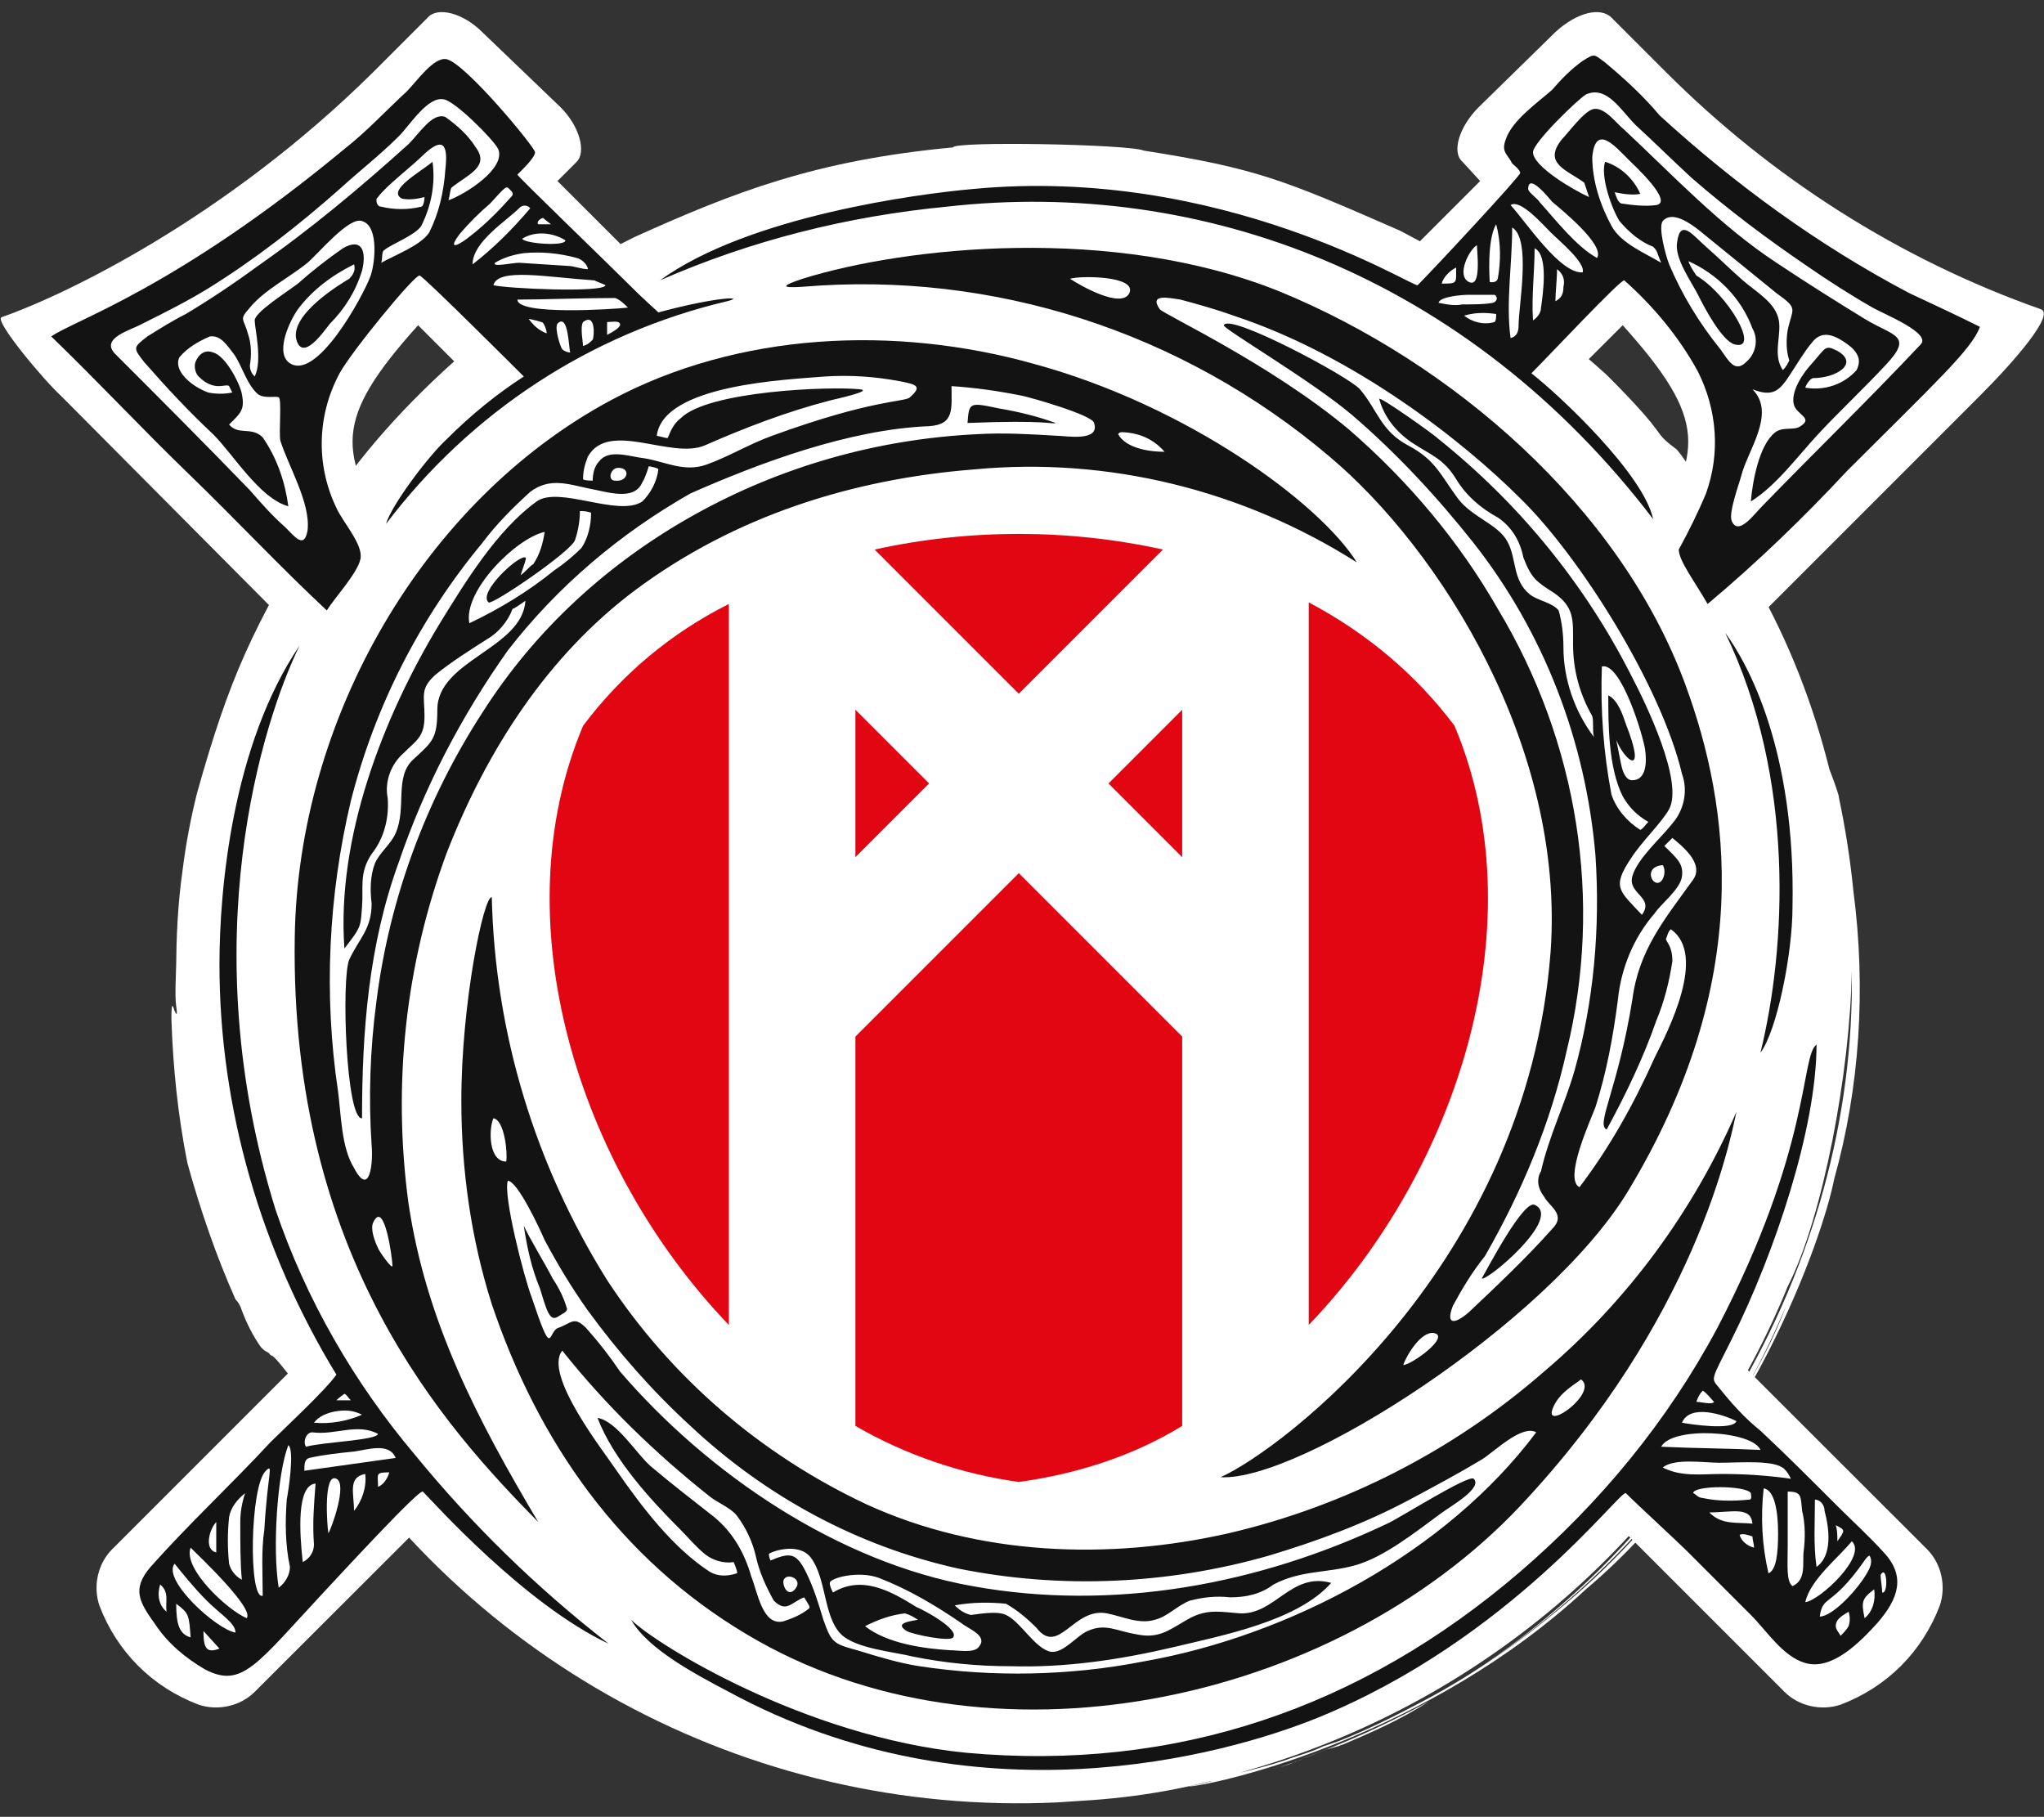 <?xml version="1.0" encoding="UTF-8"?> <svg xmlns="http://www.w3.org/2000/svg" xmlns:xlink="http://www.w3.org/1999/xlink" version="1.1" width="127.6" height="113.4"><rect width="100%" height="100%" fill="#333333" stroke="none"/><svg xmlns="http://www.w3.org/2000/svg" xmlns:xlink="http://www.w3.org/1999/xlink" version="1.1" id="SvgjsSvg1047" x="0px" y="0px" viewBox="0 0 127.6 113.4" style="enable-background:new 0 0 127.6 113.4;" xml:space="preserve"> <style type="text/css"> .st0{fill:#FFFFFF;} .st1{fill:#E20613;} .st2{fill:#131313;} </style> <title>Монтажная область 1 копия</title> <g id="SvgjsG1046"> <path class="st0" d="M104,4.5c6.6,6.6,14.6,11.7,23.4,14.8c0.9,0.3-1.6,3.2-3.8,5.4L106.3,42l-4-7.2l0.7-1.2 c3.2-5.4,3.7-7.3-1.7-13.3l-85.4,85.3c-0.9,0.9-2.3,1.2-3.5,0.8c-2.9-1.1-5.1-3.3-6.2-6.2c-0.4-1.2-0.1-2.6,0.8-3.5l85.4-85.4 l-1.1-1.2c-0.7-0.6-0.2-2.2,1-3.4L97.1,2c1.3-1.2,2.8-1.6,3.5-0.9L104,4.5z"></path> <path class="st0" d="M23.3,4.5C14.1,13.6,4.1,18.4,0.1,19.8c-0.5,0.2,2.7,4,3.7,4.9L21,42l4-7.2l-0.6-1.2 c-3.2-5.4-3.7-7.3,1.7-13.3l85.3,85.3c0.9,0.9,2.3,1.2,3.5,0.8c2.9-1.1,5.1-3.3,6.2-6.2c0.4-1.2,0.1-2.6-0.8-3.5L34.8,11.3l1.2-1.2 c0.6-0.6,0.2-2.2-1-3.4L30.1,2c-1.2-1.2-2.8-1.6-3.4-0.9L23.3,4.5z"></path> <path class="st0" d="M80.8,110l0.2-0.1l0.3-0.1C81.1,109.9,80.9,109.9,80.8,110z"></path> <path class="st0" d="M80.8,110c-0.4,0.1-0.8,0.3-1.3,0.4C79.9,110.3,80.3,110.2,80.8,110z"></path> <path class="st0" d="M115.7,55.6c-0.2-2-0.5-3.9-0.9-5.8c0-0.2-0.3-1-0.6-1.8c-1-4-2.5-7.9-4.6-11.6c-1-2.2-4.5-8.1-5-8.4 c-1.6-1.2-0.2-0.5-4.3-4.6c-1.1-1-2.2-1.9-3.3-2.8c-3.6-3-4.9-3.7-9.6-6.2c-7.3-3.2-9-3.9-16-5c-0.9-0.4-11.9-0.6-11.9-0.2 c-8.6,0.8-13.7,2.8-19.9,5.6C32.7,18.2,24.5,25,20.1,32.1s-5.8,10.3-7.8,17.4c-0.4,1.6-0.7,3.2-0.9,4.8c-0.3,2.1-0.4,4.2-0.4,6.3 L11,60c0,0.7-0.1,2.1,0,2.8s0,0.5-0.1,0.3c-0.1-0.3-0.2-0.7-0.2,0.5c0.1,3,0.4,6,1,9c0.8,2.9,1.8,5.8,3,8.5 c0.2,0.2,0.3,0.4,0.4,0.7c0.3,0.8,0.7,1.6,1.2,2.3c0.4,0.4,0.4,0.2,0.6,0.5c0.2-0.1,1.3,1.5,1.8,2c0,0,0,0.1,0,0.1 c9.7,16.8,28,26.7,47.3,25.8l1.5-0.1c3.5-0.2,7-0.8,10.4-1.9c15.3-4.4,27.7-15.5,33.7-30.2c2.2-4.3,3.9-13.4,4-19.7 c0.3,18.5-10.5,36.5-26.5,45.5c7.4-4.2,13.7-10,18.3-17.2c-2.5,4-5.6,7.7-9.2,10.8c-2.9,2.5-6,4.7-9.4,6.5 c-1.7,0.9-3.5,1.8-5.3,2.5l-0.3,0.1l-0.6,0.2c-0.6,0.3-1.3,0.5-1.9,0.7c-1.6,0.6-3.3,0.9-4.9,1.4c-0.5,0.2-1.1,0.3-1.6,0.4h0.1 c2.1-0.2,14.9-3.2,24.7-12.3c10.2-8.6,14.8-22,15.5-25.6C116.1,67.9,116.5,61.7,115.7,55.6z M108.7,87.1c-0.4,0.6-0.8,1.3-1.2,1.9 C107.9,88.4,108.3,87.7,108.7,87.1c1.1-1.8,2-3.7,2.8-5.6C110.8,83.4,109.8,85.3,108.7,87.1L108.7,87.1z"></path> <path class="st0" d="M83.5,109c0.1,0,0.2-0.1,0.3-0.1c1.9-0.8,3.7-1.6,5.4-2.7c-2.6,1.4-5.2,2.6-8,3.6c0.6-0.2,1.1-0.4,1.6-0.6 L83.5,109z"></path> <path class="st1" d="M72.6,34.3c-5.9-1.3-12.1-1.3-18,0l9,9L72.6,34.3z"></path> <path class="st1" d="M53.4,89c3.1,1.8,6.6,3,10.2,3.5c3.6-0.5,7.1-1.6,10.2-3.5V64.7L63.6,54.5L53.4,64.7V89z"></path> <path class="st1" d="M90.8,45.3c-2.4-3.2-5.5-5.8-9.1-7.7v45.1C91.2,72.8,95.9,57.4,90.8,45.3z"></path> <path class="st1" d="M36.4,45.3c-5.1,12.1-0.4,27.5,9.1,37.4V37.7C41.9,39.5,38.8,42.1,36.4,45.3z"></path> <path class="st1" d="M73.8,44.3l-4.6,4.6l4.6,4.6V44.3z"></path> <path class="st1" d="M53.4,53.5l4.6-4.6l-4.6-4.6V53.5z"></path> <path class="st2" d="M105.2,42.7c-4.1-11.1-14.6-20.1-25.3-24.5c-10.4-4.2-23.4-2.8-29.8-0.8c-1.2,0.4-1.5,0.6,0,0.5 c11.9-1,23.7,2.8,32.9,10.6c6.9,5.8,14.7,18.1,13.8,30.9C95.3,79,80,90.5,76.2,92.2c4.9,0.3,20.4-9.6,25.4-17.8 C109.6,61.2,108,50.3,105.2,42.7z M70.5,18.3c-0.5,1-3.1-0.5-3.7-0.9C67.4,17.2,71,17.2,70.5,18.3z M87.6,85.2 c0.2-0.6,1.1-2.1,1.9-2C90.6,83.4,88.1,85.2,87.6,85.2z M96.9,76.7c-1.6,1.8-3.4,3.5-5.2,5.2c-0.8,0.7-1.5,0.9-1-0.4 c0.6-1.1,1.2-2.1,2-3.1c2.3-4,4.1-8.3,5.1-12.8c2.3-9.4,0.7-19.3-4.3-27.6c-2.4-4.2-5.6-8-9.3-11.2c-4.9-4.1-11.6-7.2-11.8-7.5 c-0.7-1,0.6-0.7,1.3-0.6c1.1,0.3,2.2,0.6,3.3,1c7.6,2.5,14.4,7.9,17.9,11.4c3.7,3.6,8.8,11.7,10.1,17.2c0.4,1.1,0.1,2.3-0.6,3.1 c-0.7,0.9-2.2,2.2-2.5,3.3s1.4,1.3,0.6,2.4c-1.4-1.5-1.9-1.7-0.7-3.5c0.7-1.1,1.9-2.2,2.4-3.1c0.9-1.7-1.4-6.5-2.4-8.4 c-2.9-5.7-7-10.7-12-14.7c-0.3-0.3-3.7-2.7-3.7-2.5c0.3,1.1,1,2,2,2.7c1.2,0.8,2,1,2.8,2.3c0.6,1,1.5,1.8,2.6,2.4 c0.9,0.6,1.4,1.5,1.6,2.5c0.5,1.3,0.8,1.5,1.9,2.2c1.3,0.9,1.2,1.7,1.2,3.2c0,1.6,0.4,3.1,1.2,4.5c0.1,0.4,0,0.9,0.1,1.3 c-1.2-1.6-1.9-3.6-1.9-5.6c0-0.8-0.1-1.6-0.3-2.3c-0.4-0.5-1.3-0.6-1.8-1c-1.1-0.9-0.8-2.2-1.4-3.3s-2.2-1.5-3.1-2.7 c-1.1-1.5-1.4-2.4-3.1-3.3s-1.9-2.2-3-3.5c-0.7-0.8-8.2-4.8-8.5-4c-0.1,0.2,5.4,3.4,8,5.6c2.8,2.4,5.3,5.1,7.6,8 c4.4,5.6,7,12.4,7.6,19.5c0.3,4.5-0.1,9.1-1.3,13.4c-0.6,2.1-1.6,4.1-2.1,6.3c-0.3,0.5-0.2,1.1,0.2,1.6 C96.7,75.3,97.8,75.8,96.9,76.7z M95.8,75.2c-0.7-0.3-2.9,3.9-3.3,4.6C92.8,80,97.6,76,95.8,75.2z M103.7,55 c-0.5,0.5-1.2-0.9,0.1-1C104,54.3,103.9,54.8,103.7,55C103.7,55,103.7,55,103.7,55z M101.5,45.2c-0.2-0.6-0.5-1.5-1.1-1.8 c0,1.8,0,4.5,0.9,6.3c0.4,0.7,0.9,1.2,1.6,1.6c-0.2,0.2-0.3,0.4-0.5,0.5c-0.8-0.5-1.5-1.3-1.8-2.2c-0.5-2.6-0.7-5.3-0.6-8 c1.2-0.3,2.6,4.4,2.7,5.2c0.1,0.7,0.1,1.9-0.8,1.9c-0.4,0-0.6-0.5-0.7-1c-0.1-0.5-0.2-1-0.3-1.5C101.5,47.6,102.8,48.5,101.5,45.2 L101.5,45.2z M100.3,70.5c1.2-2.2,2.3-4.5,3.1-6.8c0.5-1.2,0.8-2.4,1-3.7c0-1-0.4-1.2-0.4-1.4c0.1-0.2,0.1-0.4,0.3-0.6 c2.3,1.6-0.2,6.4-1,8c-1.3,2.9-2.8,5.6-4.7,8.1c-1-0.5,0.7-4.2,1-5c0.7-2.2,1.1-4.4,1.4-6.7c0.2-2,1-3.9,2.3-5.4 c0.4-0.6,1.6-1.5,1.7-2.3s-0.3-1.1-1.1-1.9c0,0,0.3-0.3,0.5-0.5c0.6,0.5,2,1.6,1.3,2.6c-1.8,2.5-3.4,4.4-3.8,7.5 C101,68,99.6,70.2,100.3,70.5L100.3,70.5z"></path> <path class="st2" d="M30.7,56c-0.5-0.1-1.9,6.6-1.9,12.7c0,4.3,0.6,8.6,1.9,12.7c2.9,8.6,8,15.9,15.9,20.6c15,9,36.6,4.4,48.3-8 c11-11.7,13.1-22.8,13.5-24.6c-2.7,6.2-6.8,11.8-12,16.2c-5.6,4.9-12.4,8.4-19.7,10.1c-7.5,1.7-15.6,1.4-22.6-1.8 c-6.6-3.1-12.2-7.9-16.2-14C33.4,72.7,30.9,64.5,30.7,56z M50.5,100.4c-0.5,0.4-1,0.6-1.6,0.8c-1.3,0.3-1.6-1.8-2-2.8 c-0.4-1.4-1.1-2.7-2.3-3.7c-1.4-1.1-2.7-2.1-4-3.2c-0.9-0.8-2.1-2.8-3.3-3c1,2.6,3.3,5.1,5.2,7c0.5,0.5,0.9,1,1.5,1.5 c0.5,0.4,1.2,0.6,1.8,0.5c0,0,0.3,0.7,0.2,0.7c-0.6,0.2-1.2,0.2-1.7-0.1c-2.3-1.5-4.2-4-5.8-6.3c-0.8-1.2-4.6-6-3.4-7.5 c2.7,3.4,5.8,6.4,9.2,9.1c0.5,0.4,1.3,0.7,1.7,1.2c0.6,0.8,1,1.7,1.2,2.6c0.2,0.9,0.6,1.8,1.1,2.7c0.8,0.8,1.1,0.1,1.9-0.2 C50.5,100.2,50.6,100.3,50.5,100.4L50.5,100.4z M48.9,98.7c0.1-0.6,1.2-0.2,0.8,0.4S48.9,99.2,48.9,98.7L48.9,98.7z M96.9,88 c0.3-0.9,1.1-1.4,1.8-1.9C99.8,86.9,96.5,89.3,96.9,88L96.9,88z M31.7,73.7c0.6,0,2,3,2.3,3.7c0.8,1.5,1.7,3,2.7,4.4 c1.9,2.6,4,5,6.4,7.2c4.7,4.4,10.4,7.5,16.7,8.9c6.4,1.3,13.1,1,19.4-0.8c3-0.9,6-2,8.8-3.5c1.5-0.8,3-1.6,4.5-2.5 c0.8-0.5,2.5-2.2,3.4-1.7c-5.6,7.5-15.4,12.7-24.5,14.3c-4.6,0.9-9.4,1-14,0.3c-1.3-0.2-2.6-0.6-3.9-1c-1.5-0.4-1.6-0.5-2.1-1.9 c-0.3-1-0.6-2-1.1-3c-0.6-1.2-1-1.2-2.2-0.7C48.1,97.4,48,97.2,48,97c0-0.1,1.8-0.8,2.6,0.2c1,1.3,0.8,3.7,1.9,4.8 c0.9,0.9,3.3,1.1,4.5,1.4c2,0.4,4,0.6,6.1,0.6c3.4,0.1,6.8-0.4,10.2-1.2c2.9-0.7,7.7-1.6,9.8-4c-2.5-0.7-3.5,2-5.7,1.9 c-1.3-0.1-2.1-0.3-3.3,0.4s-1.8,1.2-3.2,0.9c-1.2-0.2-1.9-0.7-3-0.2c-0.7,0.3-1.5,1.4-2.3,1.3c-1-0.2-1.9-1.9-2.8-2.3 c-0.6-0.3-2,0-2.2,0c-0.4-0.1-0.7-0.3-1-0.6c1.1-0.2,2.2-0.2,3.2-0.1c0.7,0.4,1.3,0.9,1.9,1.5c1.4,1.8,2.3-1.3,4.4-0.9 c1,0.2,2,0.7,3,0.4c0.8-0.2,1.4-0.9,2.2-1.2c0.8-0.2,1.6-0.3,2.5-0.2c1,0,1.9-0.2,2.7-0.8c1.7-0.9,3.3-0.7,5.1-1.2s3.8-2.1,5.3-3.2 c0.5-0.4,2.7-1.6,2.1-2.2c-0.3-0.3-4.7,2.5-5.4,2.8c-8,3.8-17.1,5.5-25.9,3.9c-8.4-1.5-16.5-7-22-13.4c-0.6-0.9-1.3-1.8-2.1-2.7 c-0.8-0.8-0.9-0.3-1.8,0c-0.6,0.3-0.3,2-1.6-1.9C32.7,79.7,31.4,74.6,31.7,73.7z M33.7,80.4c0.4,1.3,0.6,2.1,1.1,1.8 c0.3-0.2,0.6-0.3,0.6-0.5c-0.2-0.7-0.5-1.3-0.9-1.9c-0.4-0.8-1.5-2.6-1.8-3.3C32.9,77.9,33.2,79.2,33.7,80.4L33.7,80.4z M56.6,101.8c0.3,0.2,2.7,0.7,2.9,0.4c0.4-0.5-1.8-1.7-2.3-1.9c-1.6-1-3.4-2-5.2-0.9c-0.1-0.2-0.2-0.4-0.2-0.6 c0-0.3,1.8-0.8,3.1-0.3c1.8,0.7,3.5,1.7,5.1,2.8c0.5,0.4,1.7,0.8,1.1,1.5c-0.3,0.4-1.3,0.2-1.8,0.2c-1.6-0.1-3.9-0.4-5.3-1.5 c0.8-0.4,1.6-0.7,2.5-0.8c0.3,0.1,0.5,0.2,0.8,0.4C56.8,101.2,55.8,101.3,56.6,101.8L56.6,101.8z M30.8,69.8 c0.7,0.1,0.9,2.2,0.8,2.7C30.5,72.5,30.5,70.5,30.8,69.8L30.8,69.8z"></path> <path class="st2" d="M38.1,25c-11.7,6.3-19.5,19.9-19.7,33.5c-0.3,20,9.4,30.6,15.2,36.5c-3.8-6.4-7-12.5-8.1-19.9 c-1-7.4-0.2-14.9,2.4-21.9c2.5-6.4,6.3-12.3,11.8-16.4c6.2-4.6,13.5-6.9,21.1-7.5c8.4-0.8,16.8,1.3,23.9,5.8 c-2.3-3.7-10.6-9.8-20.2-12.4C55.9,20.3,46.1,20.7,38.1,25z M70.4,27c0.9,0.1,1.7,0.5,2.3,1.2c-0.9,0-2.4-0.2-2.9-1.1 C69.9,26.9,70.2,27,70.4,27z M24.5,79c0,0.3-0.9-1-0.9-1.1c-0.2-0.4-0.5-1.2-0.3-1.6C24,74.8,24.5,78.6,24.5,79z M58,26.6 c1.6-0.1,1.4-1.1,1.4-2.5c1.5,0.1,2.9,0.3,4.4,0.6c0.5,0.1,4.4,1.2,4.5,1.7c0.4,1.2-1.8,0.8-2.3,0.8c-1.7-0.1-3.3-0.2-5-0.1 c-6.2,0.3-12.2,2-17.6,5c-5.4,3-10,7.2-13.3,12.4c-3.5,5.4-5.8,11.6-6.6,18c-0.4,3-0.5,6-0.3,9c0.1,1-0.1,3.3-1.1,1.4 c-0.8-1.3-0.8-3.3-1-4.8c-0.9-6-0.6-12.2,0.8-18.1c1.5-5.9,4.3-11.4,8.2-16.1c0.9-1.2,1.9-2.2,3-3.2c1.2-0.9,2.3-0.5,3.7-0.2 c1.1,0.2,2.8,0.8,3.3-0.4c0.2-0.3,0.4-1,0.4-1s0.6,0.1,0.6,0.2c-0.1,0.8-0.5,1.5-1,2c-1.5,1-5.2-1-6.6,0c-2.5,1.8-4.5,5.1-6.1,7.7 c-3.5,5.8-6.4,13.3-5.9,20.2c1.1-1.4,1-1.4,1.1-2.6s-0.2-2.1,0.6-3.3c0.8-1,1.1-2.3,1-3.5c-0.2-1,0.2-2.1,1-2.8 c0.8-0.8,1.3-1,1.3-2.3s-0.3-1.7,0.7-2.6c1-0.8,2.1-1.5,3.2-2.2c0.7-0.4,1.3-1.1,1.6-1.9c0.1,0,0.5-0.3,0.8-0.5 c-0.2,3-5.5,3.7-5.5,6.8c0,1.8-0.3,2-1.5,3.1s-0.4,3-1.1,4.6c-0.3,0.7-1,1.2-1.3,1.9c-0.3,0.8-0.3,1.7-0.2,2.5 c0,1.6-0.8,2.2-1.4,3.5c-0.5,1.2-0.2,10,0.8,9.9c0-5.4,0.4-10.8,2.3-16c1.6-4.7,3.9-9.1,6.8-13.2c3.1-4,7-7.3,11.4-9.8 C47.4,28.9,53,26.8,58,26.6L58,26.6z M60.4,26.4c5-0.2,5.3,0.1,5.5,0c-1.1-0.4-2.3-0.7-3.5-0.9C60.5,25.1,60.5,25.1,60.4,26.4 L60.4,26.4z M38.6,29.2c0.8,0,0.6,0.9-0.2,0.8C37.9,30,38.1,29.2,38.6,29.2L38.6,29.2z M32.8,34.8c-0.4-0.2-3,2.2-2.3,2.8 c0.2,0.2,5.2-3.2,5.4-3.9c0.2-0.6,0.3-1.2,0.3-1.8c0.2,0,0.4,0,0.7,0.1c0,0.8-0.2,1.6-0.6,2.2c-0.5,0.5-1.1,1-1.7,1.4 c-1.6,1.3-3.4,2.4-5.3,3.3c-0.4-2,2.9-5.3,4.7-5.7c-0.1,0.7-0.3,1.4-0.7,2c-0.3,0.2-0.5,0.5-0.8,0.7C32.7,35.3,32.9,34.8,32.8,34.8 L32.8,34.8z M51.5,23.5c1.6-0.1,3.1,0,4.7,0.3c1,0.2,1.4,0.3,0.6,1c-0.3,0.3-2.3,0.1-8.6,2.4c-1.4,0.5-2.7,1.3-4.1,1.8 s-2.6-0.2-3.9-0.4c-0.9-0.1-2.2-0.6-2.8,0.2C37.1,29.1,37,29.6,37,30c0,0-0.6,0-0.6-0.1c0-0.5,0.1-0.9,0.3-1.4 c1.3-2.3,5.2,0.2,7.3-0.7c2.5-1.1,5.1-2.1,7.8-2.8c0.4-0.1,2.7-0.6,1.9-0.7c-1.9-0.2-9.5,0.1-11.2,1.8c-0.4,0.3-0.6,0.7-0.8,1.2 c0,0.1-0.2,0-0.7-0.1C41.4,24,49.1,23.7,51.5,23.5z"></path> <path class="st2" d="M119.2,18.3c-5.7-3-10.9-6.8-15.6-11.1c-1-1.2-2.2-2.3-3.4-3.3c-0.7-0.5-0.6-0.6-1.4-0.1 c-0.7,0.5-1.3,1.1-1.9,1.8c-0.9,0.8-2.5,1.9-2.9,3.1c-0.3,0.8,0.1,0.9,0.4,1.5c0.1,0.1,0.5,0.4,0.5,0.6s-5.4,6-6.4,7 c-0.2,0.2-12.2-7.5-27.8-6c-3.4,0.3-14,1.7-19.5,5.7c5.7-2.5,11.7-4,17.9-4.6c15.9-1.8,32.5,4.3,44.1,19.5 c-0.6-2.8-5.8-7.7-7.6-9.1c1.1-1.1,5.6-5.9,5.8-5.8c1.8,1.6,3.4,3.5,4.6,5.7c1.2,2.4,1.4,5.1,0.5,7.6c-0.5,1.2-1.1,2.4-1.7,3.5 c0,0.7,1,2,1.8,3.4c3.1-2.6,6-5.4,8.7-8.3c5.5-5.5,7.8-7.6,8.3-9C122.2,19.7,120.7,19,119.2,18.3z M92.2,15.3 c0,0.4,0.3,2.7-0.5,2.3S91.7,15.6,92.2,15.3L92.2,15.3z M90.9,16.7c0,1,0.1,1-0.9,1C90.1,17.3,90.5,16.9,90.9,16.7z M93.3,20.1 c-0.7,0.2-1.4,0-1.9-0.4c0.7-0.2,1.3-0.2,2-0.1C93.4,19.8,93.4,20,93.3,20.1z M93.2,18.9c-0.5,0.1-1.2,0.1-1.9,0.1 c-0.5,0.1-1,0-1.5-0.1c0.1-0.4,1.5-0.5,1.9-0.5s1.2,0,1.6,0C93.5,18.5,93.5,18.8,93.2,18.9z M93.5,17.4c-0.1,0.3-0.5,0.2-0.5,0.2 S92.8,15,93.4,14C93.7,15.1,93.7,16.3,93.5,17.4z M94.8,20.3c0,0.4-0.1,0.7-0.5,0.8c-0.3-2.2,0.1-4.6,0.1-6.9 C95.6,14.9,94.8,19.1,94.8,20.3z M96.2,19.2c0,0.3-0.2,0.6-0.5,0.8c-0.1-1.5,0.1-3,0.1-4.5C96.7,15.9,96.3,18.5,96.2,19.2z M97.6,17.9c0,0.4-0.1,0.7-0.5,0.9c0-0.6,0.1-1.3,0.1-2C97.6,17.1,97.7,17.5,97.6,17.9z M98.8,17c-1.4,0.1-3.5-3.1-4.5-4.2 c0.6-0.4,2,1.2,2.5,1.7S99,16.4,98.8,17L98.8,17z M99.7,16.1c-1.3-0.7-2.6-2.4-3.6-3.5c-0.1-0.2-0.7-0.6-0.7-0.8 c0-1.1,1.4,0.7,1.5,0.8C97.5,13.1,100.2,15.3,99.7,16.1z M103.4,12.8c-0.7,0.1-1.5,0-2.2-0.1c-0.2-0.1-0.3-0.4-0.4-0.7 c0.5,0.1,1.1,0.2,1.6,0.1c-0.4-0.9-1.2-1.7-2.2-2c-0.3,0.9,0.4,2.9,0.9,3.7c0.6,0.7,1.3,1.3,2.1,1.6c0.3,0.3,0.2,0.3,0.5,1 c-1-0.6-2.5-1.2-3.1-2.3c-0.7-1.3-1.2-2.8-1.2-4.3c0.2-2.1,1.4-0.7,2.3,0.2C102,10.3,104.5,12.6,103.4,12.8z M107.4,21.8 c-1.3-1.6-2.4-3.4-3.2-5.3c-0.2-0.5-0.7-2.3-0.4-2.7c0.6-0.7,1.8,0.2,2.3,0.6c1.6,1.3,3.2,2.6,4.8,3.9c1.4,1,1,0.9,0.7,2.3 c-0.1,0.6-0.1,1.3,0.1,1.9c-0.1,0.2-0.2,0.4-0.4,0.6c-0.7-1,0-2.3-0.3-3.3s-1.4-1.6-2.2-2.3s-1.5-1.4-2.3-2.1 c-0.8-0.7-1.6-1.8-1.8-0.3c-0.2,1,0.9,2.5,1.3,3.3s1.5,2.9,2.3,3.1c1.6,0.4-0.4-3.1-2.4-4.3c-0.2-0.3-0.4-0.6-0.5-0.9 c1.8,0.8,3.3,2.3,4,4.2c0.4,0.7,0.2,1.6-0.4,2.1C108.3,23.3,107.9,22.5,107.4,21.8L107.4,21.8z M119.9,21.5 c-3.2,3.4-6.6,6.7-9.9,10.1c-0.5,0.5-1.5,1.9-1.9,0.9c-0.2-0.5,0.5-2.4,0.6-2.8c0.4-1.6,2.2-3.9,0.7-5.4c1.3,0.5,1.7,0.1,2.4-1 c0.4-0.6,0.8-1.3,1.3-1.9c0.6-0.8,1.4-0.6,2.5,0.3c0.4,0.4,0.6,0.8,0.3,1.4c-0.8,0.9-2,1.3-3.2,1.1c0-0.1,0.3-0.6,0.5-0.6 c1.4,0,2.9-0.9,1.5-1.7c-0.8-0.4-0.7-0.2-1.6,0.8s-1.3,2-1.1,2.6s1.2,0.8,0.4,1.3c-0.4,0.3-1.1,0-1.6,0.4c-1,0.8-1.4,3.1-1.5,4.3 c1.6-1,2.9-2.8,4.2-4.2s2.8-2.8,4.2-4.3c1.8-1.9,0.5-1.8-1.3-2.9s-3.7-2.3-5.5-3.5c-3.5-2.3-6.4-5.4-9.5-8.3 c-0.5-0.4-1.2-1.4-1.9-1.3c-0.6,0.1-1.6,1.5-2,1.9c-1.2,1.5,0.3,1.9,1.4,2.7c0.1,0.3,0.2,0.6,0.3,0.9c-0.9-0.4-3.5-1.9-3.5-2.8 c0-0.6,2.8-3.3,3.3-3.6c1.3-0.6,2.2,1,3.1,1.9c1.2,1.1,2.3,2.2,3.5,3.3c2.3,2,4.7,3.8,7.2,5.5c1.3,0.9,2.7,1.8,4.1,2.6 C117.6,19.6,120.6,20.8,119.9,21.5L119.9,21.5z"></path> <path class="st2" d="M11.8,29.6c2.9,2.8,5.7,5.8,8.6,8.5c0.5-0.8,1.9-2.3,2.1-3.2s-1.1-2.3-1.5-3.2c-1.3-2.7-1.2-5.8,0.2-8.4 c0.7-1.3,4.7-6.2,5-6.1s6.5,6.3,6.5,6.3c-1.7,1.1-3.3,2.4-4.8,3.9c-1.2,1.1-3.5,4.2-3.8,5.3c5.3-7,12.8-11.9,21.3-13.9 c1.2-0.3-0.6-0.3-4.3,0.7c-0.3-0.3-0.7-0.6-2-1.9s-6.8-6.6-6.8-6.7c0.5-0.5,1.1-1.1,1.1-1.4S29.1,4,27.9,3.7 c-0.8-0.2-1.9,1.4-2.5,2c-1.3,1.2-2.5,2.5-3.9,3.6C11,18,4.6,20,3.2,21C6.1,23.8,8.9,26.8,11.8,29.6z M23.1,17.3 c-0.4,1.1-3.4,6.7-5.1,5.3c-0.8-0.7,0.1-2.6,0.6-3.3c0.9-1.2,2.1-2.1,3.5-2.8c0.1,0.3,0,0.6-0.3,0.9c-0.5,0.3-3.7,2.2-3.3,3.8 c0.4,1.4,1.7-0.5,2.1-1c0.9-0.9,1.6-2,2-3.3c0.3-1.2,0-2.1-1.2-1.4c-1,0.7-1.9,1.4-2.8,2.2c-0.8,0.6-2.7,1.8-2.7,2.3s0.5,2.5,0,3.5 c-0.2-0.2-0.3-0.4-0.3-0.7c0.1-0.6,0.1-1.3-0.1-1.9c-0.3-1.1-0.6-0.9,0.1-1.7c0.9-1.1,2.5-1.9,3.6-2.8c0.7-0.6,2.6-2.9,3.4-2.6 C23.7,14.1,23.4,16.6,23.1,17.3z M27.8,10.6c-0.1,1.4-0.4,2.7-1,3.9c-0.5,0.8-2.1,1.4-3,1.9c0.1-0.3,0-0.7,0.2-0.8 c0.5-0.4,1.9-0.9,2.3-1.5c0.6-1.2,0.9-2.6,0.7-4c-0.7,0.6-2.9,1.8-1.9,2.3c0.5,0.1,1,0,1.4-0.1c0,0.3-0.1,0.6-0.2,0.6 c-0.8,0.2-1.7,0.2-2.5,0c-0.2,0-0.3-0.2-0.3-0.4c0-0.1,0-0.1,0.1-0.2c0.5-0.7,2.1-1.9,2.9-2.7C27.6,8.6,28,8.9,27.8,10.6z M33.8,20.1c0.2,0,0.4,0.8,0.3,0.7c-0.5-0.2-0.8-0.5-1.1-0.9C33,19.9,33.5,20,33.8,20.1L33.8,20.1z M35.1,21.8 c-0.1-0.1-0.5-1.3-0.3-1.6c0.7-0.7,0.7,1.6,0.8,1.8C35.4,22,35.2,21.9,35.1,21.8L35.1,21.8z M37,21.2c-0.2,0.2-0.3,0.3-0.6,0.4 c0-0.2-0.2-1.2,0-1.5C37.2,19.5,37.1,21,37,21.2L37,21.2z M38.7,20.2c0.1,0.2-0.4,0.5-0.8,0.7c0-0.3,0-0.5,0-0.8 C38.2,20.1,38.6,20,38.7,20.2L38.7,20.2z M38.4,18.6c0.3,0.1,0.6,0.4,0.8,0.6c-0.9,0.1-6.9,0.5-6.9-0.5 C33.8,18.7,36.4,18.6,38.4,18.6z M37.1,17.5c0.2,0.1,0.5,0.2,0.7,0.3c-0.1,0.5-6.3,0.2-7,0C31.1,16.7,34.1,17.3,37.1,17.5 L37.1,17.5z M32.7,15.8c1.1-0.1,2.2,0,3.3,0.3c0.4,0.1,0.7,0.5,0.7,0.7c-0.4,0-0.9-0.2-1.2-0.2l-3.1-0.2c-0.4,0-1.7,0.3-1.5,0 C31.4,16.1,32,15.9,32.7,15.8L32.7,15.8z M33.9,13.6c0.1,0.1,0.5,0.4,0.5,0.4c-0.3,0-0.5,0-0.8,0C33.5,13.9,33.6,13.7,33.9,13.6 L33.9,13.6z M35.3,15c0,0.4-2.6,0.2-2.7-0.1C33.4,14.4,34.5,14.5,35.3,15z M32.4,13c0.2-0.2,0.4-0.2,0.6-0.1c0,0,0,0,0.1,0.1 c-1.1,1.3-2.3,2.5-3.6,3.5C29.5,15.1,31.6,13.8,32.4,13z M31.9,12.3c-0.8,0.9-1.6,1.7-2.5,2.4c-0.6,0.5-1.6,1.1-0.7-0.1 c0.6-0.7,1.2-1.3,1.9-1.9c1-1.1,1-1.1,1.2-0.9S32.1,12.1,31.9,12.3L31.9,12.3z M7.2,22.1c-1-1,1-1.5,1.7-1.9 c1.4-0.7,2.8-1.4,4.1-2.2c2.9-1.8,5.6-3.9,8.2-6.2c1.2-1.1,2.5-2.1,3.7-3.3c0.7-0.7,1.8-2.5,2.8-2.3c0.7,0.1,3.1,2.5,3.4,3.1 c0.5,1.2-2,2.8-3.1,3.2c0.1-0.4,0.1-0.7,0.2-0.8c1-0.8,2.4-1.3,1.5-2.5c-0.5-0.8-1.2-1.4-1.9-1.9c-0.8-0.3-1.6,1-2.3,1.7 c-3,2.7-6.1,5.3-9.4,7.6c-1.5,1.1-3,2.1-4.5,3C10.8,20,10,20.5,9.2,21c-0.9,0.7-0.9,0.7-0.2,1.6c1.4,1.6,2.8,3.1,4.3,4.5 c1.3,1.3,2.9,4,4.7,4.5c-0.2-1.5-0.7-3-1.6-4.3c-0.7-0.7-1.5-0.1-2.1-0.8c0.7-0.7,1-0.9,0.8-1.9C15,24,14.1,22.2,13.3,22 c-0.5-0.2-0.9,0.1-1.1,0.6c-0.1,0.3,0,0.7,0.2,0.9c1,1,1.7,0.4,1.9,0.6c0,0,0.2,0.4,0.2,0.4c-0.5,0.1-1,0.1-1.5,0 c-1.1-0.4-2.2-1.4-1.8-2.2c0.5-0.6,1.2-1,1.9-1.3c0.7-0.1,1.1,0.6,1.5,1.1c0.5,0.7,0.8,1.9,1.5,2.5c0.4,0.3,1.1,0.1,1.3,0.2 s0,2.2,0.1,2.7c0.5,1.6,1.9,3.9,1.7,5.6c-0.2,1.2-0.8,0.4-1.4-0.2c-0.8-0.7-1.5-1.5-2.2-2.3C12.8,27.7,10,24.9,7.2,22.1z"></path> <path class="st2" d="M108.1,83.6c2.7-5.4,5.3-13.2,5.3-18.4c-1,0.7-0.3,6.4-6.2,17.7c-3.1,5.8-7.3,10.9-12.3,15.2 c-9.9,8.5-21.5,12.5-34.6,11.3c-10.1-1-19.4-6.8-20.9-8.3c1,1.8,4,3.4,6.1,4.5c15.3,8.3,30.9,4,36.8,1.6c12-4.9,18.9-14.3,19.2-14 c0.8,0.8,3.2,3,3.8,3.6c1.3,1.3,2.7,2.7,4,4c1,1,2,2.6,3.4,3c1.7,0.5,3.5-1.4,4.5-2.5c1.3-1.5,1.8-2.9,0.4-4.4 c-0.9-1-1.9-1.9-2.9-2.9c-1.6-1.6-3.2-3.2-4.8-4.7c-1-0.8-1.8-1.7-2.6-2.7C106.8,86,106.8,86.2,108.1,83.6z M117.4,98.3 c0.4-0.7,0.5,1.2,0.1,1.1C117.5,99.1,117.4,98.6,117.4,98.3z M109.2,93.6c-1,0.1-2,0.1-2.9-0.1c-0.3,0-0.5-0.3-0.6-0.3 c0-0.5,3.3-0.5,3.6,0C109.3,93.3,109.4,93.6,109.2,93.6z M106.7,94.4c1.4,0,2.6-0.4,2.7,0.7C108.4,95,107.5,95.2,106.7,94.4z M111,95.7c0,1.2-0.1,2.3-0.6,2.5c-0.4-1.7-0.5-3.5-0.3-5.3C110.8,93,111,94.4,111,95.7z M115.4,101.5c-0.1,0.2-0.3,0.4-0.5,0.6 c-0.1-0.2-0.3-0.4-0.3-0.6c0-0.4,0.3-0.6,0.8-0.9C115.5,100.9,115.5,101.2,115.4,101.5z M116.4,101c-0.2-1-0.2-1.2,0.6-1.8 C117.1,99.9,116.9,100.6,116.4,101z M116.4,97.4c0.2-0.3,0.3-0.3,0.3-0.3s0.3,0.3-0.1,1c-0.6,1.1-2.2,2.8-3,2.8 C113.8,99.5,114.3,100.4,116.4,97.4z M114.7,96.2c0-0.4,0-0.7-0.1-1C115.2,95.5,115.2,95.5,114.7,96.2L114.7,96.2z M109.4,95.9 c0,0.2,0.1,0.5,0.1,0.7c-0.4-0.1-0.8-0.4-0.9-0.8C108.8,95.7,109.1,95.8,109.4,95.9z M115.6,96.2c1,0.9-2,3.7-2.9,3.8 C113,98.6,114.8,97.2,115.6,96.2L115.6,96.2z M113.9,94.3c0.3,1.1,0.5,2.8-0.5,3.5c-0.2-1.4-0.1-2.8-0.1-4.2 C113.6,93.6,113.9,93.9,113.9,94.3L113.9,94.3z M112.6,96.8c-0.1,0.7,0.2,1.8-0.7,2.2c-0.4-0.3-0.3-1.3-0.3-2.5c0-1.3,0-2.8,0-3.4 c0.9,0,0.8,0.3,0.9,1.2C112.7,95.1,112.7,96,112.6,96.8L112.6,96.8z M111.4,91.7c0.2,0.2,0.3,0.4,0.4,0.6c-1.4-0.2-2.8-0.3-4.3-0.3 c-1.3,0-2.5,0.2-3.7-0.4c0.7-0.6,2.6-0.3,3.5-0.3C108.7,91.3,110.8,91.1,111.4,91.7z M109.9,90.5c-2.1-0.1-4.1-0.1-6.2-0.2 C104.4,89,109.4,89.3,109.9,90.5z M108.4,88.7c-0.2,0.6-2.9,0.2-3.4,0.1C105.5,87.6,107.6,88.3,108.4,88.7z M107,87.5 c-0.1,0.2-0.8,0-1.1,0c0.1-0.3,0.2-0.5,0.4-0.7C106.6,87,106.8,87.3,107,87.5L107,87.5z"></path> <path class="st2" d="M38,102.6c-4.5-3.5-8.5-7.4-12.1-11.8c-3.8-4.5-6.8-9.7-8.7-15.3C12,58.8,16.4,45,18.7,40.3 c-4.2,6.2-5,15.2-5,19.9c0,9,2.6,17.9,7.3,25.6c-0.7,1-3.4,3.5-4.1,4.2c-2.5,2.7-5.1,5.1-7.5,7.8c-1.2,1.4-0.7,2.2,0.3,3.6 c0.8,1.2,1.9,2.1,3.1,2.8c2.3,1.2,3.2-0.3,7.3-4.7c1.4-1.5,6.1-6.6,6.3-6.4C27,93.7,32.7,100.1,38,102.6z M21.5,87 c0.1,0,0.2,0.2,0.4,0.4c-0.3,0-0.5,0-0.9,0C21.2,87.2,21.5,87,21.5,87z M20.9,88.1c0.6-0.1,1.1-0.1,1.7,0.2c-0.9,0.4-2,0.6-3,0.5 C19.9,88.4,20.4,88.2,20.9,88.1L20.9,88.1z M19.5,89.4c1.4,0.2,2.8-0.6,4.1,0.1c-0.1,0.4-3.4,0.5-4.5,0.8 C18.9,90,19.1,89.4,19.5,89.4L19.5,89.4z M14.3,97.6c-0.1-1-0.1-1.9,0-2.9c0.1-0.6,0.5-1.1,1-1.5C15.1,93.8,15,94.4,15,95 c0,1.2,0,2.7,0.1,3.6C14.7,98.4,14.4,98,14.3,97.6z M13.5,95v1.9C12.7,96.7,13.1,95.4,13.5,95z M10.4,100.6 c-0.5-0.4-0.6-1.1-0.4-1.7C10.6,99.4,10.3,100,10.4,100.6z M11,100.1c0.8,0.6,0.8,0.7,0.9,2.1C11.2,102,11,101.4,11,100.1L11,100.1 z M12.7,101.8l1,1.1C12.9,103.2,12.7,102.9,12.7,101.8L12.7,101.8z M12.9,99.9c0.9,0.9,1.8,1.4,1.8,2c-1.2-0.2-4.6-3.3-3.8-4.3 C11.3,98.1,12.1,99.1,12.9,99.9L12.9,99.9z M15.4,101c-1.2-0.5-4-3.1-3.5-4.4C12.4,97.1,15.9,100.4,15.4,101z M16.4,99.6 c-0.9,0.3-0.8-6.9,0.2-7.8c0.5-0.5,0.1,0.2-0.1,3.7C16.3,96.8,16.4,98.2,16.4,99.6L16.4,99.6z M18.1,97.8c0,0.5-0.3,1-0.7,1.3 C17,96.7,17.3,92,18,90.2c0.4,0.3,0,2.9-0.1,3.4C17.8,95,17.8,96.4,18.1,97.8L18.1,97.8z M19.6,96.4c0,0.5-0.3,0.9-0.7,1.1 c-0.2-1.8-0.4-4.8,0.8-4.9C19.6,93.9,19.5,95.1,19.6,96.4L19.6,96.4z M20.5,95.7c-0.1-0.6-0.3-3.8,0.5-3.4 C21.7,92.6,20.7,95.4,20.5,95.7L20.5,95.7z M22.1,94.3c0-1.1-0.4-2.1,0.7-2.3C22.9,92.8,22.6,93.7,22.1,94.3L22.1,94.3z M23.6,92.8 c0-0.8-0.2-0.9,0.7-0.9C24.2,92.3,23.9,92.7,23.6,92.8L23.6,92.8z M19,91.8c0-0.4,0-0.7,0.3-0.8c0.9-0.2,1.8-0.3,2.8-0.4 c0.8-0.1,2.2-0.6,2.6,0.4L19,91.8z"></path> <path class="st2" d="M107.7,39.5c4.4,9.1,3.8,19.7,2.2,26.2c1-1.3,2-6.1,2-9.1C112.1,46.8,109.1,41.4,107.7,39.5z"></path> </g> </svg><style>@media (prefers-color-scheme: light) { :root { filter: none; } } @media (prefers-color-scheme: dark) { :root { filter: none; } } </style></svg> 